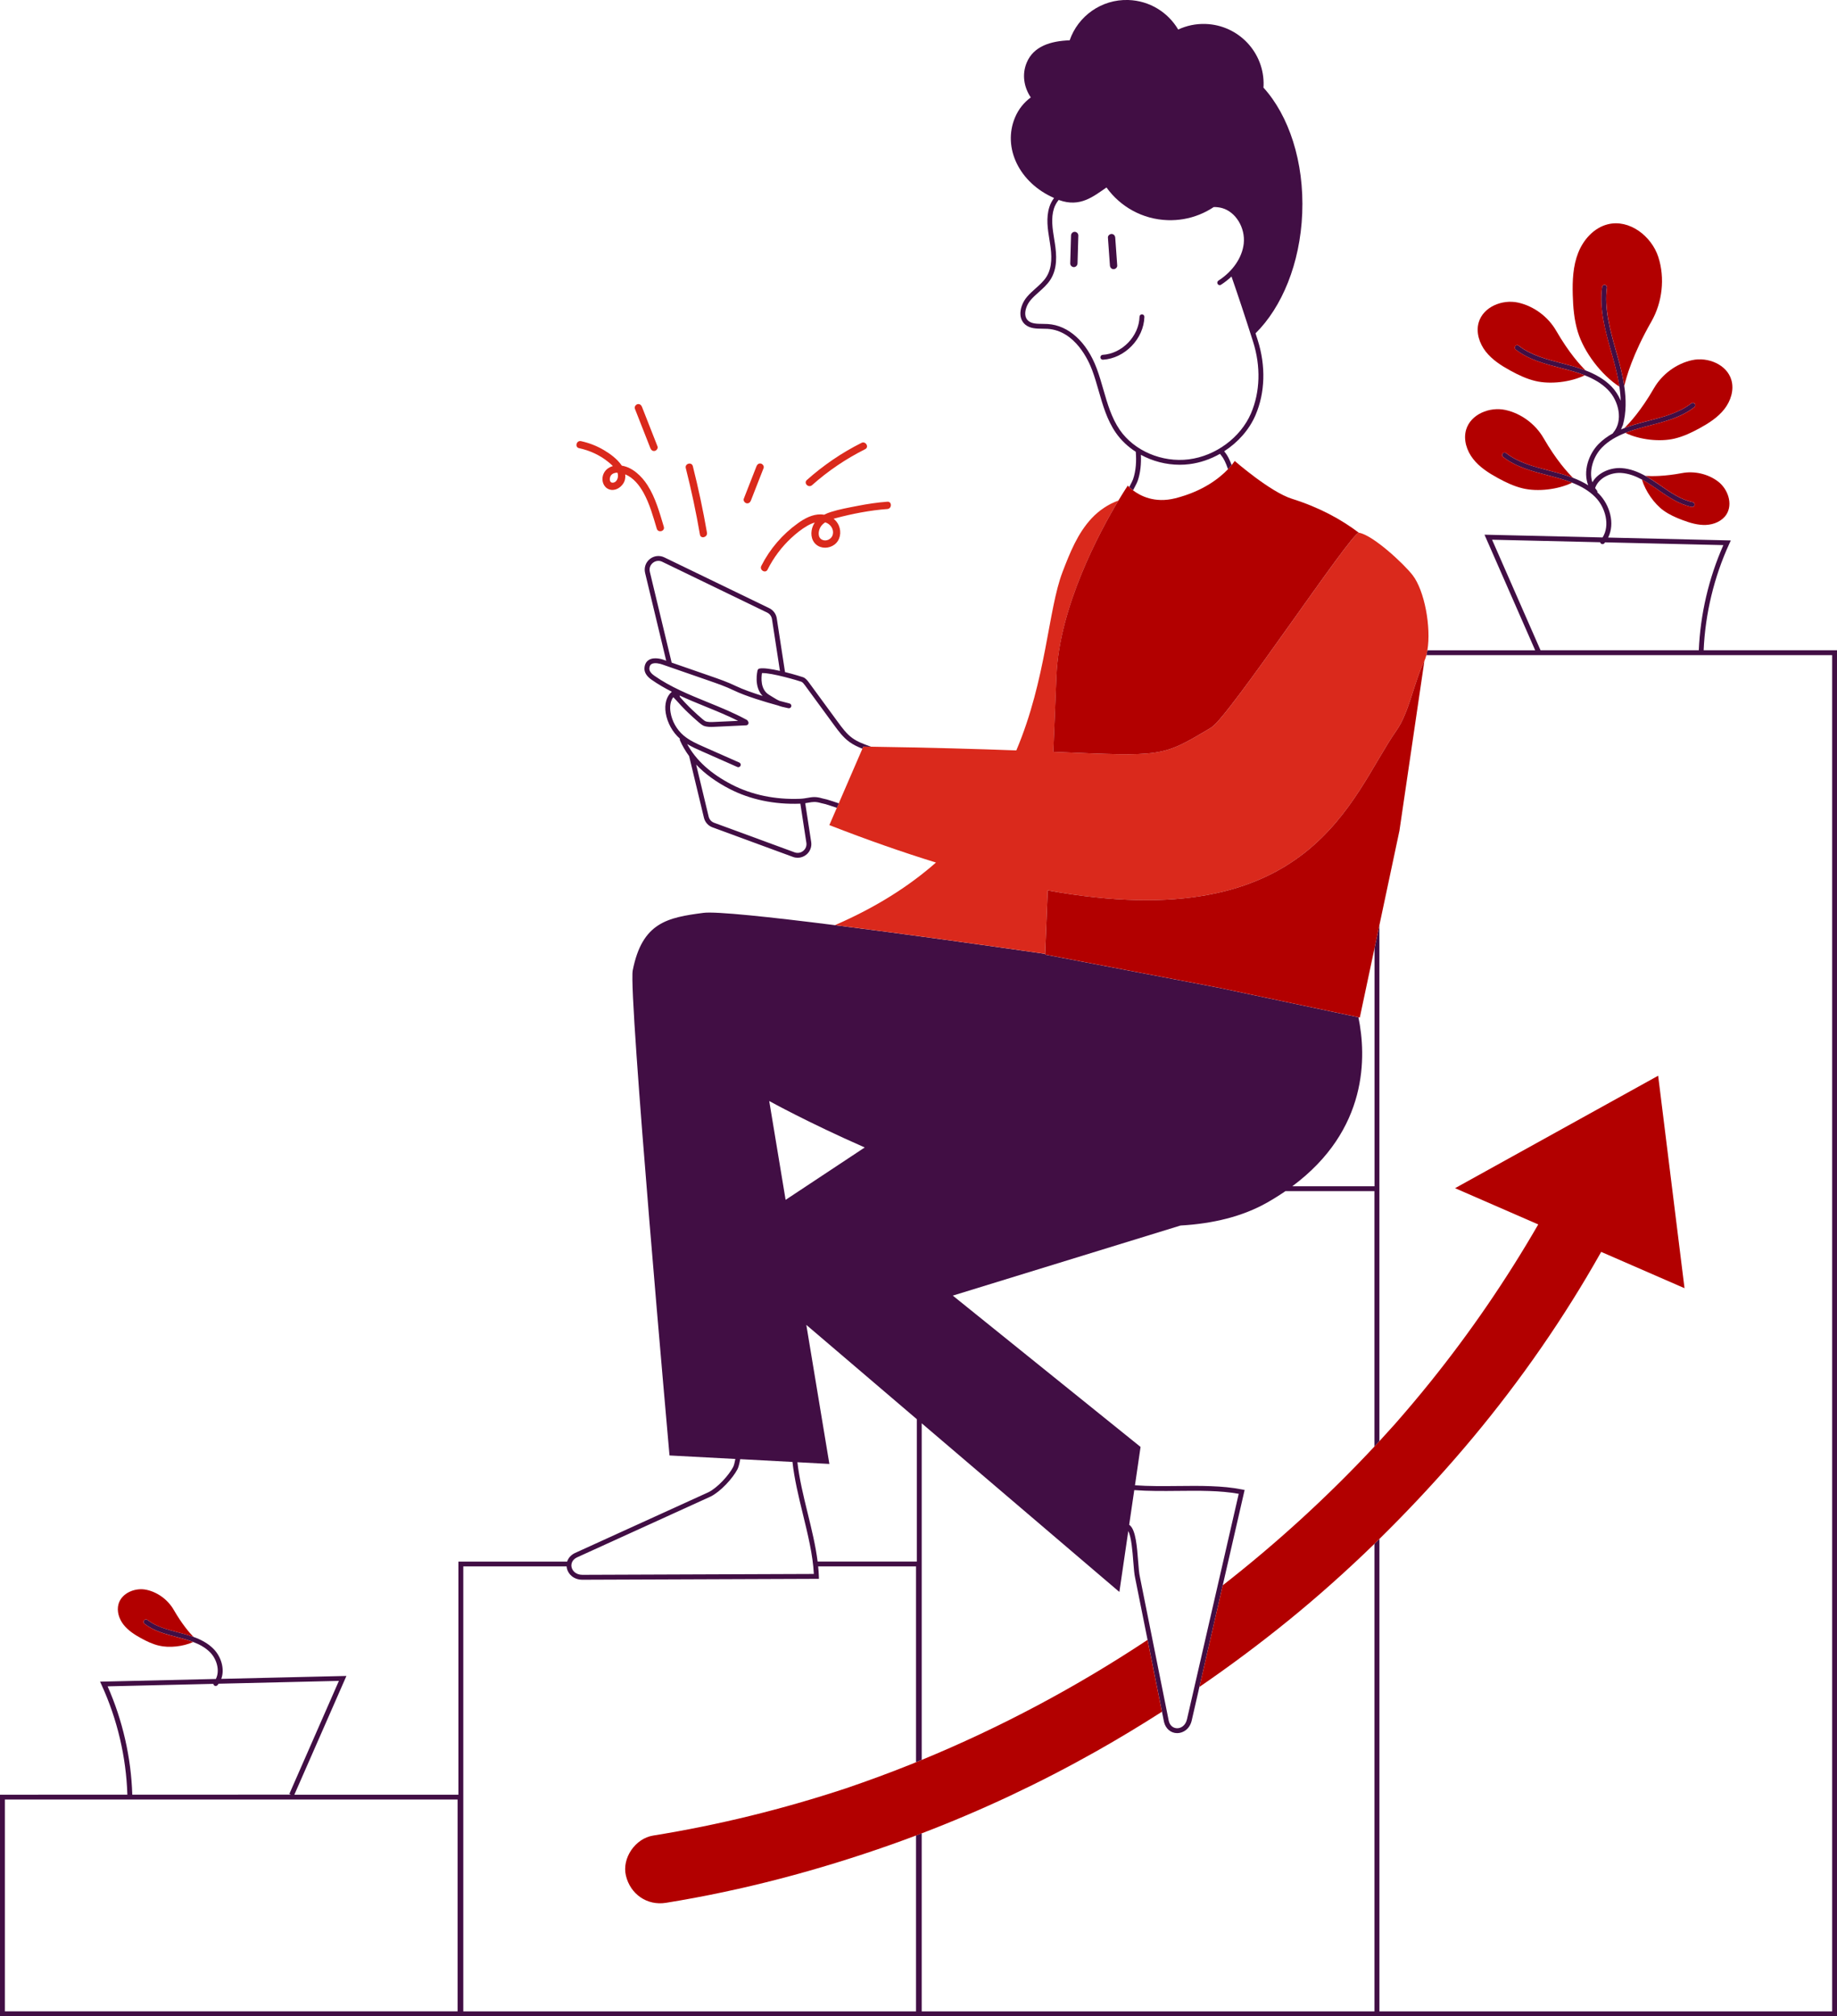 <?xml version="1.0" encoding="UTF-8"?>
<svg id="Layer_2" data-name="Layer 2" xmlns="http://www.w3.org/2000/svg" viewBox="0 0 754.76 828.24">
  <defs>
    <style>
      .cls-1 {
        fill: #da291c;
      }

      .cls-1, .cls-2, .cls-3, .cls-4 {
        stroke-width: 0px;
      }

      .cls-2 {
        fill: none;
      }

      .cls-3 {
        fill: #b20000;
      }

      .cls-4 {
        fill: #410e44;
      }
    </style>
  </defs>
  <g id="Layer_1-2" data-name="Layer 1">
    <g>
      <path class="cls-2" d="m558.13,417.86c3.28,15.94,4.14,46.2-27.18,69.43h33.8v-97.82l-6.05,28.51-.57-.12Z"/>
      <path class="cls-2" d="m251.73,198.27c1.76-.03,2.45-2.23,2.09-3.61-.04-.17-.11-.34-.17-.5-1.03.02-2.01.31-2.64,1.14-.65.86-.83,3,.71,2.98Z"/>
      <path class="cls-2" d="m340.75,601.35l-13.13-.7c.75,6.71,2.48,13.84,4.18,20.78,1.63,6.66,3.3,13.49,4.12,20.01h40.76v-58.48l-45.4-38.74,9.47,57.12Z"/>
      <path class="cls-2" d="m337.77,221.73c1.72.82,3.89-.27,4.36-2.07.58-2.21-.88-4.33-2.95-5.04-.06-.02-.11-.03-.17-.04-.78.51-1.45,1.14-1.93,1.95-.91,1.54-1.28,4.27.68,5.21Z"/>
      <path class="cls-2" d="m697.97,267.11c.63-14.79,4.09-29.65,10.09-43.18l-48.6-1.14c-.1.13-.19.26-.3.39-.2.23-.48.35-.76.35-.23,0-.46-.08-.65-.24-.17-.15-.26-.34-.31-.54l-44.42-1.04,19.91,45.41h65.03Z"/>
      <path class="cls-2" d="m119.57,737.23l-.68-.3,20.36-46.43-49.42,1.16c-.14.2-.28.39-.44.58-.2.23-.48.35-.76.35-.23,0-.46-.08-.65-.24-.2-.17-.3-.4-.33-.63l-43.43,1.02c6.17,13.93,9.67,29.28,10.14,44.5h65.22Z"/>
      <path class="cls-2" d="m355.29,471.36c-23.42-10.3-39.24-19.08-39.24-19.08l6.73,40.6,32.51-21.52Z"/>
      <path class="cls-4" d="m699.97,267.11c.65-15.01,4.27-30.09,10.53-43.73l.63-1.38-50.4-1.18c2.93-5.82.63-13.46-3.79-17.96-.21-.21-.43-.41-.64-.62.05-.28-.02-.58-.22-.81-.26-.3-.49-.61-.7-.93,1.34-4.11,6.37-6.52,10.75-6.22,2.98.2,5.79,1.26,8.47,2.7,1.98,1.06,3.89,2.33,5.74,3.6l.8.56c4.29,2.96,8.72,6.03,13.91,7.09.07.01.13.02.2.02.47,0,.88-.33.98-.8.11-.54-.24-1.07-.78-1.18-4.79-.98-9.05-3.92-13.17-6.77l-.81-.56c-1.75-1.2-3.55-2.4-5.42-3.44-3.04-1.69-6.27-2.97-9.79-3.21-4.54-.31-9.71,1.82-12.01,5.83-1.52-4.75.41-10.67,3.96-14.3,2.67-2.72,6-4.58,9.58-5.99,2.8-1.1,5.74-1.93,8.65-2.69l1.22-.32c6.46-1.67,13.14-3.41,18.49-7.57.44-.34.51-.97.17-1.4-.34-.44-.97-.51-1.4-.17-5.03,3.91-11.5,5.59-17.77,7.22l-1.22.32c-2.85.74-5.73,1.56-8.51,2.62-.47.18-.93.37-1.39.56.21-.44.38-.89.53-1.35.1-.11.18-.24.22-.39,1.45-5.31,1.37-10.72.57-16.09-.64-4.29-1.74-8.54-2.91-12.68l-.47-1.66c-2.41-8.55-4.91-17.39-3.74-26.1.07-.55-.31-1.05-.86-1.12-.54-.07-1.05.31-1.12.86-1.22,9.12,1.33,18.16,3.8,26.91l.47,1.66c1.14,4.07,2.22,8.25,2.85,12.44.28,1.9.47,3.81.52,5.71-.9-2.19-2.21-4.21-3.79-5.83-3-3.06-6.71-5.08-10.64-6.59-2.77-1.06-5.66-1.88-8.51-2.62l-1.22-.32c-6.26-1.62-12.74-3.3-17.77-7.22-.44-.34-1.07-.26-1.4.17-.34.44-.26,1.06.17,1.4,5.35,4.17,12.03,5.9,18.49,7.57l1.22.32c2.9.76,5.85,1.59,8.65,2.69,3.58,1.41,6.91,3.26,9.58,5.99,4.45,4.54,6.36,12.7,2.13,17.62-.07.08-.11.17-.15.26-2.13,1.18-4.13,2.61-5.87,4.39-4.16,4.25-6.43,11.27-4.24,16.93-1.96-1.24-4.07-2.23-6.25-3.07-2.77-1.06-5.66-1.88-8.51-2.62l-1.22-.32c-6.26-1.62-12.74-3.3-17.76-7.21-.44-.34-1.07-.26-1.4.17-.34.44-.26,1.06.17,1.4,5.35,4.17,12.03,5.9,18.49,7.57l1.22.32c2.9.76,5.85,1.59,8.65,2.69,3.58,1.41,6.91,3.26,9.58,5.99,4.13,4.21,6.07,11.55,2.94,16.51l-48.52-1.14,20.82,47.48h-44.28c-.12.7-.26,1.37-.42,2h166.72v557.12h-186.01v-194.1c-.67.66-1.33,1.33-2,1.98-.01.01-.03.03-.04.04v192.08h-186.02v-73.16c-.11.04-.23.09-.34.13-.67.25-1.33.51-2,.76v72.27h-186.01v-182.79h42.45c.02.29.06.57.13.86.55,2.3,2.73,4.61,6.38,4.61h.03l97.13-.37-.03-1.03c-.04-1.34-.15-2.71-.29-4.08h40.21v80.43c.67-.27,1.33-.55,2-.82.11-.05.23-.09.34-.14v-138.25l81.21,69.28,3.66-25.01c1.28,2.44,1.74,8.41,2.06,12.53.22,2.8.41,5.21.75,6.66l5.11,25.49,5.92,29.51.84,4.21c.67,2.79,2.79,4.6,5.41,4.6,0,0,.02,0,.03,0,2.37,0,5.13-1.62,5.95-5.2l3.16-13.79,9.58-41.73,8.99-39.16-1.01-.2c-8.12-1.63-17.44-1.53-26.46-1.43-5.88.06-11.89.12-17.58-.3l2.3-15.75-77.15-62.16,93.56-28.79c13.28-.76,25.49-3.66,35.74-9.51,2.63-1.5,5.08-3.04,7.38-4.62h36.56v104.91s.03-.03.04-.04c.67-.72,1.33-1.44,2-2.16v-211.95l-2,9.43v97.82h-33.8c31.32-23.23,30.46-53.49,27.18-69.43l-57.52-12.14-71.22-13.6s0-.11.01-.3c-23.78-3.42-57.68-8.18-86.33-11.79-26.74-3.37-48.92-5.73-54.04-5.06-14.72,1.94-25.18,3.87-29.06,23.64-1.85,9.44,15.11,199.25,15.11,199.25l27.06,1.44c-.28,1.53-.6,2.72-.92,3.33-1.78,3.38-6.39,8.46-10.11,10.32l-54.96,25.02c-1.58.79-2.67,2.04-3.13,3.48h-44.68v95.78h-67.41l21.4-48.8-51.42,1.2c1.53-4.12-.12-9.19-3.13-12.26-2.32-2.37-5.22-3.87-8.28-4.98-1.8-.65-3.66-1.17-5.49-1.65l-.87-.23c-4.43-1.15-9.01-2.34-12.55-5.09-.44-.34-1.06-.26-1.4.17-.34.44-.26,1.06.17,1.4,3.86,3,8.64,4.24,13.27,5.44l.87.23c1.97.51,3.96,1.08,5.86,1.81,2.62,1,5.06,2.32,6.99,4.29,2.72,2.78,4.08,7.51,2.34,10.91l-47.57,1.11.63,1.38c6.44,14.04,10.1,29.6,10.58,45.05H0v91.01h754.76V267.11h-54.79Zm-86.94-45.41l44.42,1.04c.05.2.14.4.31.54.19.16.42.24.65.24.28,0,.56-.12.76-.35.11-.13.19-.26.3-.39l48.6,1.14c-6,13.53-9.46,28.39-10.09,43.18h-65.03l-19.91-45.41Zm-147.01,390.4c5.81.44,11.91.38,17.89.32,8.54-.09,17.36-.19,25.04,1.2l-21.27,92.66c-.58,2.51-2.43,3.64-4.01,3.64h-.01c-1.33,0-2.93-.8-3.46-3.02l-11.87-59.21c-.32-1.33-.51-3.79-.71-6.39-.46-5.93-.99-12.65-3.35-14.7-.09-.08-.22-.17-.33-.26l2.09-14.25Zm-89.33,29.34h-40.76c-.82-6.53-2.49-13.36-4.12-20.01-1.7-6.94-3.43-14.07-4.18-20.78l13.13.7-9.47-57.12,45.4,38.74v58.48Zm-21.4-170.09l-32.51,21.52-6.73-40.6s15.81,8.78,39.24,19.08Zm-118.27,168.41l54.96-25.02c4.15-2.08,9.05-7.46,11.01-11.19.41-.79.81-2.28,1.14-4.16l21.47,1.14c.75,6.93,2.52,14.24,4.26,21.36,2.03,8.3,4.13,16.86,4.52,24.65l-95.07.36h-.02c-2.56,0-4.07-1.54-4.44-3.07-.31-1.29.11-3.05,2.16-4.07Zm-192.81,52.95l43.43-1.02c.03.24.14.47.33.63.19.16.42.24.65.24.28,0,.56-.12.76-.35.16-.19.3-.38.44-.58l49.42-1.16-20.36,46.43.68.3H54.35c-.47-15.22-3.97-30.57-10.14-44.5Zm143.81,133.51H2v-87.01h186.01v87.01Z"/>
      <path class="cls-3" d="m477.4,703.13l-5.92-29.51c-.06.04-.12.08-.17.12-29.2,19.33-60.23,35.86-92.62,49.19-.11.05-.23.09-.34.14-.67.27-1.33.55-2,.82-.55.22-1.09.45-1.63.67-8.92,3.59-17.95,6.91-27.06,10.01-25.88,8.56-52.41,15.11-79.33,19.44-7.27,1.17-12.88,9.22-11.16,16.46,1.81,7.6,8.67,12.41,16.46,11.16,31.53-5.08,62.4-13.28,92.51-23.91,3.42-1.21,6.82-2.45,10.21-3.73.67-.25,1.33-.51,2-.76.11-.04.23-.09.34-.13,24.66-9.42,48.62-20.69,71.62-33.65,9.18-5.17,18.2-10.62,27.08-16.3Z"/>
      <path class="cls-3" d="m651.98,524.42c1.92-3.22,3.79-6.47,5.64-9.73.09-.15.16-.3.24-.45l34.25,14.92-10.83-87.28-83.45,46.2,34.18,14.89c-13.11,22.7-27.96,44.38-44.4,64.8-4.7,5.84-9.54,11.57-14.49,17.21-2.1,2.36-4.23,4.7-6.37,7.02-.67.72-1.33,1.44-2,2.16-.01.01-.03.03-.04.04-19.24,20.6-40.11,39.67-62.34,57.02l-9.58,41.73c12.53-8.59,24.71-17.67,36.49-27.23,12.3-9.99,24.09-20.53,35.43-31.55.01-.01.03-.03.04-.04.67-.65,1.33-1.32,2-1.98,10.74-10.55,21.07-21.52,30.97-32.89,20.27-23.26,38.49-48.31,54.26-74.83Z"/>
      <path class="cls-1" d="m430.46,365.76c108.95,19.77,124.41-38.77,143.35-65.76,5.16-7.35,7.23-19.88,11.24-28.09.07-.14.13-.28.19-.42.32-.72.59-1.51.81-2.37.16-.63.31-1.3.42-2,1.59-9.53-1.18-24.53-6.07-30.85-3.63-4.69-16.38-16.55-22.09-17.44,0,0-.01,0-.01,0-3.03-.25-53.4,75.69-60.62,80.01-20.58,12.3-19.68,11.87-64.89,10.01.48-11.61.93-22.55,1.29-31.34,1.18-28.32,17.78-59.1,25.46-71.92-4.18,1.5-8,4.1-10.97,7.26-5.81,6.19-8.99,14.23-12.01,22.1-5.96,15.53-6.61,44.06-18.99,73.3-15.33-.57-34.75-1.15-59.68-1.52-1.06-.02-2.11-.03-3.19-.05l-.37.86-9.71,22.44-.79,1.84-3.08,7.11c15.74,6.14,30.31,11.22,43.81,15.38-10.84,9.54-24.4,18.3-41.5,25.71,28.65,3.61,62.55,8.37,86.33,11.79.07-1.82.49-12.02,1.06-26.05Z"/>
      <path class="cls-4" d="m467.44,197.53c1.17-3.46,1.47-7.04,1.31-10.7,4.81,2.62,10.35,4.08,15.96,4.08,1.33,0,2.66-.08,3.98-.25,4.4-.55,8.69-2.04,12.56-4.24.21.27.41.54.63.81.84,1.02,1.74,2.76,2.67,5.5.6-.63,1.1-1.2,1.49-1.69-.85-2.3-1.72-4-2.62-5.09-.16-.19-.3-.38-.45-.58,5.66-3.64,10.29-8.83,12.87-14.83,3.97-9.25,4.29-20.2.91-30.83-.3-.94-.6-1.87-.89-2.79,10.83-10.7,18.34-28.67,19.18-49.3.86-21.2-5.52-40.19-15.94-51.65.02-.26.05-.52.06-.79.43-13.57-10.27-24.91-23.88-25.34-4-.13-7.81.71-11.2,2.29-4.15-7.03-11.71-11.85-20.49-12.13-11.08-.35-20.68,6.64-24.1,16.56-7.94.27-14.86,2.51-17.63,9.12-2.02,4.81-1.23,10.03,1.65,14.34-2.78,2.06-5.01,4.75-6.48,8.25-5.25,12.52,1.9,26.9,16.05,33.05-.84,1.14-1.51,2.39-1.92,3.68-1.43,4.5-.69,9.1.03,13.55l.24,1.53c.7,4.52,1.07,9.69-1.55,13.74-1.12,1.73-2.69,3.14-4.36,4.63-1.22,1.09-2.49,2.22-3.57,3.5-1.86,2.2-2.88,5.05-2.68,7.45.14,1.61.83,2.97,1.98,3.94,1.97,1.64,4.58,1.67,7.1,1.69.69,0,1.37.01,2.03.05,11.44.72,16.95,13.19,18.36,16.99,1.03,2.76,1.87,5.68,2.68,8.51,1.69,5.88,3.43,11.96,7,17.13,2.16,3.13,4.99,5.79,8.24,7.88.29,3.91.09,7.7-1.12,11.28-.21.61-.78,1.71-1.57,3.19.36.35.88.82,1.56,1.33.98-1.84,1.63-3.07,1.91-3.89Zm-7.37-20.95c-3.38-4.9-5.08-10.82-6.73-16.54-.82-2.86-1.67-5.82-2.73-8.65-4.06-10.91-11.58-17.75-20.11-18.29-.7-.04-1.42-.05-2.14-.06-2.27-.02-4.41-.04-5.84-1.23-.75-.63-1.18-1.49-1.27-2.57-.16-1.86.71-4.21,2.21-5.98,1-1.18,2.21-2.26,3.38-3.3,1.69-1.51,3.44-3.07,4.71-5.03,2.98-4.61,2.6-10.23,1.84-15.13l-.25-1.54c-.68-4.22-1.39-8.59-.1-12.63.4-1.24,1.08-2.44,1.94-3.51.07.02.13.05.2.08,8.64,3.1,14.08-1.54,19.44-5.19,5.64,7.86,14.75,13.1,25.18,13.43,2.21.07,4.37-.09,6.46-.44,4.53-.77,8.74-2.49,12.43-4.95,1.16-.01,2.31.11,3.45.43,5.6,1.57,9.57,8.11,8.87,14.58-.63,5.74-4.5,11.41-10.37,15.19-.01,0-.03.02-.04.03-.47.3-.6.92-.3,1.38.19.3.51.46.84.46.18,0,.37-.05.54-.16,1.57-1.01,3.01-2.14,4.3-3.37,2.65,7.61,5.59,16.45,8.86,26.75,3.23,10.17,2.93,20.63-.84,29.44-4.26,9.93-14.53,17.53-25.56,18.91-11.01,1.38-22.41-3.48-28.37-12.1Z"/>
      <path class="cls-4" d="m469.22,129.12c-.55-.03-1.01.42-1.03.97-.21,8.01-7.15,15.18-15.14,15.67-.55.03-.97.51-.94,1.06.03.53.47.94,1,.94.02,0,.04,0,.06,0,8.99-.55,16.78-8.61,17.02-17.61.01-.55-.42-1.01-.97-1.03Z"/>
      <path class="cls-3" d="m585.24,271.49c-.06.14-.12.29-.19.42-4.01,8.21-6.08,20.74-11.24,28.09-18.94,26.99-34.4,85.53-143.35,65.76-.57,14.04-.99,24.23-1.06,26.05,0,.19-.01.3-.01.3l71.22,13.6,57.52,12.14.57.12,6.05-28.51,2-9.43,8.23-38.78,10.26-69.78Z"/>
      <path class="cls-3" d="m432.78,308.85c45.21,1.86,44.31,2.3,64.89-10.01,7.23-4.32,57.59-80.26,60.62-80.01-7.23-5.48-16.24-10.41-27.5-13.95-8.92-2.81-23.5-15.54-23.5-15.54,0,0-.39.65-1.25,1.7-.4.49-.89,1.06-1.49,1.69-3.4,3.57-10.2,9.07-21.71,11.96-8.45,2.12-14.37-1.02-17.32-3.27-.68-.52-1.2-.98-1.56-1.33-.39-.38-.59-.62-.59-.62,0,0-1.51,2.24-3.85,6.14-7.68,12.82-24.28,43.59-25.46,71.92-.37,8.79-.82,19.73-1.29,31.34Z"/>
      <path class="cls-4" d="m457.53,110.57c.77,0,1.56-.69,1.5-1.5-.27-3.82-.55-7.64-.82-11.46-.06-.81-.65-1.5-1.5-1.5-.77,0-1.56.69-1.5,1.5.27,3.82.55,7.64.82,11.46.06.81.65,1.5,1.5,1.5Z"/>
      <path class="cls-4" d="m441.55,95.23c-.83,0-1.48.69-1.5,1.5-.11,3.83-.22,7.66-.33,11.49-.02.81.71,1.5,1.5,1.5s1.48-.69,1.5-1.5c.11-3.83.22-7.66.33-11.49.02-.81-.71-1.5-1.5-1.5Z"/>
      <path class="cls-4" d="m339.72,328.4l-1.87-.44c-1.33-.4-2.37-.54-3.29-.54s-1.79.15-2.68.31c-.91.16-1.94.35-3.3.4-10.1.38-19.7-1.62-27.79-5.78-8.72-4.49-14.79-9.98-18.46-16.72,1.94,1.18,4.01,2.1,6.04,2.99l14.57,6.44c.5.22,1.1,0,1.32-.51s0-1.1-.51-1.32l-14.57-6.44c-2.91-1.29-5.92-2.62-8.34-4.69-2.79-2.39-4.73-5.83-5.33-9.45-.43-2.56,0-4.82,1.13-6.26,1.13,1.16,1.64,1.73,2.14,2.29.61.69,1.24,1.39,2.92,3.09.06.06,5.83,5.69,7.26,6.3,1.46.62,3.06.55,4.36.5,4.43-.19,8.85-.4,13.28-.63.35-.02.66-.21.82-.52.17-.3.17-.67,0-.97l-.2-.35c-.09-.16-.23-.3-.39-.39-5.19-2.83-10.76-5.1-16.14-7.29-7.48-3.05-15.21-6.2-21.87-10.87-.98-.69-2.12-1.77-2.02-3.02.07-.84.35-1.41.85-1.73,1.25-.79,3.65-.15,4.51.17l19.31,6.7c3.3,1.15,6.72,2.33,9.89,3.87,5.1,2.48,13.36,4.91,18.34,6.27,1.02.4,2.22.7,4.24,1.11.54.11,1.06-.23,1.18-.76.12-.53-.21-1.06-.74-1.19-.05-.01-1.66-.41-4.06-1.07-.95-.39-1.76-.89-3.16-1.76l-1.27-.79c-3.53-2.17-3.11-7.07-2.82-8.86,3.96-.18,15.29,3.2,16.2,3.56.54.24.98.79,1.48,1.48l11.91,16.26c1.82,2.49,3.71,5.06,6.31,6.96,1.66,1.21,3.49,2.06,5.36,2.79l.37-.86c1.08.01,2.13.03,3.19.05-.1-.04-.21-.07-.31-.11-2.57-.92-5.24-1.88-7.43-3.48-2.35-1.72-4.14-4.16-5.88-6.53l-11.91-16.25c-.51-.7-1.22-1.66-2.3-2.14-.26-.11-3.66-1.19-7.52-2.15l-3.39-22.06c-.28-1.83-1.44-3.4-3.11-4.2l-43.08-20.85c-1.97-.95-4.26-.69-5.97.68-1.71,1.38-2.45,3.56-1.94,5.69l8.67,36.07-.89-.31c-.4-.15-3.94-1.45-6.26.01-.73.46-1.64,1.4-1.78,3.26-.14,1.74.85,3.41,2.87,4.82,2.67,1.87,5.49,3.5,8.38,4.97-.01.01-.03.02-.04.03-2.16,1.81-3.08,5.09-2.46,8.79.67,3.98,2.77,7.78,5.8,10.46-.07.23-.07.48.04.72,1.02,2.27,2.27,4.41,3.76,6.44l6.08,25.31c.44,1.83,1.76,3.31,3.53,3.96l33.05,12.14c.64.24,1.3.35,1.95.35,1.27,0,2.51-.44,3.54-1.28,1.56-1.27,2.3-3.22,2-5.2l-2.45-15.94c.5-.07.97-.15,1.4-.23,1.62-.29,2.8-.5,5.1.19l1.88.44c1.55.47,3.09.97,4.63,1.5l.79-1.84c-1.63-.56-3.26-1.1-4.9-1.59Zm-49.79-38.13c4.44,1.81,9,3.67,13.34,5.84-3.34.17-6.69.32-10.03.46-1.15.05-2.45.1-3.48-.34-.81-.37-5.36-4.6-6.62-5.87-1.65-1.66-2.26-2.35-2.85-3.01-.27-.3-.55-.62-.91-1.01l-.16-.65c3.54,1.65,7.16,3.13,10.72,4.58Zm-22.93-55.41c-.33-1.39.13-2.76,1.25-3.66.67-.54,1.45-.81,2.25-.81.54,0,1.08.12,1.6.38l43.08,20.85c1.07.52,1.82,1.53,2,2.71l3.27,21.26c-3.38-.76-6.75-1.31-8.43-.96-.37.08-.67.36-.76.73-.08.3-1.64,6.73,2.09,10.53-3.94-1.23-8.14-2.69-11.13-4.14-3.28-1.59-6.75-2.79-10.11-3.96l-16.15-5.6-8.97-37.32Zm64.31,111.31c.2,1.28-.28,2.53-1.29,3.35-1,.82-2.33,1.04-3.54.6l-33.05-12.14c-1.14-.42-1.99-1.37-2.27-2.55h0s-5.13-21.36-5.13-21.36c3.59,3.81,8.18,7.14,13.84,10.06,8.39,4.32,18.35,6.39,28.78,6,.07,0,.12,0,.19-.01l2.47,16.06Z"/>
      <path class="cls-3" d="m72.64,672.45c-4.63-1.2-9.41-2.44-13.27-5.44-.44-.34-.51-.97-.17-1.4.34-.44.97-.52,1.4-.17,3.53,2.75,8.11,3.94,12.55,5.09l.87.23c1.83.48,3.69,1,5.49,1.65-1.69-1.73-4.74-5.25-8.14-11.14-2.36-4.09-6.55-7.22-11.17-8.22-4.61-1-10.16,1.26-11.49,5.8-.85,2.92.18,6.15,2.06,8.54,1.88,2.39,4.51,4.08,7.17,5.54,2.34,1.29,4.78,2.45,7.38,3.06,4.19,1,9.89.4,14.03-1.49-1.9-.73-3.89-1.3-5.86-1.81l-.87-.23Z"/>
      <path class="cls-3" d="m636.07,195.27c-6.46-1.68-13.14-3.41-18.49-7.57-.44-.34-.51-.97-.17-1.4.34-.44.97-.51,1.4-.17,5.03,3.91,11.5,5.59,17.76,7.21l1.22.32c2.85.74,5.73,1.56,8.51,2.62-2.15-2.09-6.83-7.19-12.12-16.34-3.32-5.74-9.2-10.13-15.68-11.54-6.48-1.41-14.27,1.77-16.13,8.14-1.2,4.1.26,8.63,2.9,12,2.64,3.36,6.33,5.73,10.07,7.78,3.29,1.81,6.71,3.44,10.36,4.3,6.06,1.44,14.37.5,20.23-2.34-2.8-1.1-5.74-1.93-8.65-2.69l-1.22-.32Z"/>
      <path class="cls-3" d="m677.16,172.89c6.26-1.62,12.74-3.3,17.77-7.22.43-.34,1.06-.26,1.4.17.34.44.26,1.06-.17,1.4-5.35,4.17-12.03,5.9-18.49,7.57l-1.22.32c-2.9.76-5.85,1.59-8.65,2.69,5.86,2.84,14.16,3.78,20.23,2.34,3.65-.87,7.07-2.5,10.36-4.3,3.75-2.06,7.43-4.42,10.07-7.78,2.64-3.36,4.1-7.89,2.9-12-1.86-6.36-9.65-9.55-16.13-8.14-6.48,1.41-12.36,5.8-15.68,11.54-5.28,9.15-9.97,14.25-12.12,16.34,2.77-1.06,5.66-1.88,8.51-2.62l1.22-.32Z"/>
      <path class="cls-3" d="m641.24,151.15c-6.46-1.68-13.14-3.41-18.49-7.57-.44-.34-.51-.97-.17-1.4.34-.44.97-.51,1.4-.17,5.03,3.91,11.5,5.59,17.77,7.22l1.22.32c2.85.74,5.73,1.56,8.51,2.62-2.15-2.09-6.83-7.19-12.12-16.34-3.32-5.74-9.2-10.13-15.68-11.54-6.48-1.41-14.27,1.77-16.13,8.14-1.2,4.1.26,8.63,2.9,12,2.64,3.36,6.33,5.73,10.07,7.78,3.29,1.81,6.71,3.44,10.36,4.3,6.06,1.44,14.37.5,20.23-2.34-2.8-1.1-5.74-1.93-8.65-2.69l-1.22-.32Z"/>
      <path class="cls-3" d="m682.29,199.49c4.12,2.85,8.38,5.8,13.17,6.77.54.11.89.64.78,1.18-.1.47-.51.8-.98.8-.07,0-.13,0-.2-.02-5.19-1.06-9.62-4.12-13.91-7.09l-.8-.56c-1.85-1.28-3.76-2.54-5.74-3.6,1.42,4.78,5.04,9.97,8.88,12.74,2.37,1.71,5.06,2.9,7.78,3.92,3.1,1.17,6.36,2.14,9.65,2,3.29-.14,6.66-1.57,8.42-4.33,2.73-4.29.6-10.47-3.53-13.57-4.12-3.09-9.67-4.34-14.68-3.4-7.39,1.39-12.51,1.33-15.07,1.15,1.88,1.04,3.68,2.24,5.42,3.44l.81.56Z"/>
      <path class="cls-3" d="m662.06,144.76c-2.47-8.75-5.02-17.79-3.8-26.91.07-.55.58-.93,1.12-.86.55.07.93.58.86,1.12-1.16,8.71,1.33,17.55,3.74,26.1l.47,1.66c1.16,4.14,2.26,8.4,2.91,12.68.75-3.35,3.38-12.88,11.16-26.51,4.49-7.88,5.62-17.85,2.82-26.48-2.8-8.62-11.94-15.63-20.74-13.43-5.67,1.41-10.02,6.26-12.17,11.7-2.15,5.44-2.4,11.42-2.24,17.27.14,5.13.57,10.3,2.07,15.2,2.53,8.31,9.57,17.66,17.12,22.55-.63-4.19-1.71-8.37-2.85-12.44l-.47-1.66Z"/>
      <path class="cls-1" d="m237.94,184.1c4.32.94,8.43,2.8,11.88,5.58.66.53,1.36,1.12,1.99,1.77-1.87.53-3.44,1.78-4.05,3.75-.68,2.23.13,4.89,2.42,5.78,2.24.88,4.63-.44,5.87-2.33.77-1.17.99-2.5.83-3.8,3.36,1.38,5.79,4.44,7.51,7.54,2.55,4.6,3.95,9.78,5.46,14.79.56,1.84,3.45,1.06,2.89-.8-1.75-5.82-3.41-11.95-6.73-17.11-2.33-3.63-6.09-7.29-10.53-7.99-.02-.03-.03-.05-.05-.08-1.83-2.65-4.61-4.72-7.36-6.34-2.89-1.71-6.07-2.94-9.35-3.65-1.88-.41-2.69,2.48-.8,2.89Zm15.88,10.56c.36,1.39-.33,3.58-2.09,3.61-1.54.03-1.36-2.11-.71-2.98.62-.83,1.61-1.12,2.64-1.14.06.17.13.33.17.5Z"/>
      <path class="cls-1" d="m315.37,233.96c2.46-4.87,5.74-9.27,9.74-12.98,2.01-1.86,4.18-3.61,6.55-4.98.97-.56,2.02-1.05,3.11-1.36-.27.39-.51.81-.71,1.26-1.12,2.57-.99,5.85,1.26,7.78,2.11,1.81,5.35,1.66,7.52.04,2.41-1.8,2.95-5.1,1.82-7.8-.49-1.16-1.24-2.1-2.17-2.83.32-.09.63-.18.94-.26,6.89-1.82,14.05-3.21,21.16-3.74,1.91-.14,1.93-3.14,0-3-4.09.3-8.15.91-12.18,1.7-3.7.72-7.51,1.39-11.11,2.54-.92.29-1.84.66-2.7,1.11-.46-.08-.93-.13-1.4-.14-3.45-.06-6.6,1.66-9.32,3.6-6.36,4.54-11.57,10.58-15.09,17.56-.87,1.72,1.72,3.24,2.59,1.51Zm21.73-17.44c.48-.81,1.15-1.44,1.93-1.95.06.02.11.02.17.04,2.07.71,3.52,2.83,2.95,5.04-.47,1.8-2.64,2.89-4.36,2.07-1.96-.94-1.59-3.67-.68-5.21Z"/>
      <path class="cls-1" d="m287.58,219.61c.33,1.9,3.22,1.09,2.89-.8-1.59-9.18-3.53-18.29-5.81-27.32-.47-1.87-3.37-1.08-2.89.8,2.29,9.03,4.23,18.14,5.81,27.32Z"/>
      <path class="cls-1" d="m333.63,199.31c6.59-5.88,13.94-10.84,21.84-14.8,1.73-.86.21-3.45-1.51-2.59-8.13,4.07-15.67,9.21-22.45,15.26-1.44,1.29.68,3.4,2.12,2.12Z"/>
      <path class="cls-1" d="m267.24,184.16c.3.75,1.01,1.28,1.85,1.05.72-.2,1.35-1.09,1.05-1.85-2.13-5.42-4.26-10.85-6.39-16.27-.3-.75-1.01-1.28-1.85-1.05-.72.2-1.35,1.09-1.05,1.85l6.39,16.27Z"/>
      <path class="cls-1" d="m306.65,206.71c.85.23,1.55-.29,1.85-1.05,1.74-4.46,3.49-8.91,5.23-13.37.3-.75-.32-1.65-1.05-1.85-.85-.23-1.55.29-1.85,1.05-1.74,4.46-3.49,8.91-5.23,13.37-.3.75.32,1.65,1.05,1.85Z"/>
    </g>
  </g>
</svg>